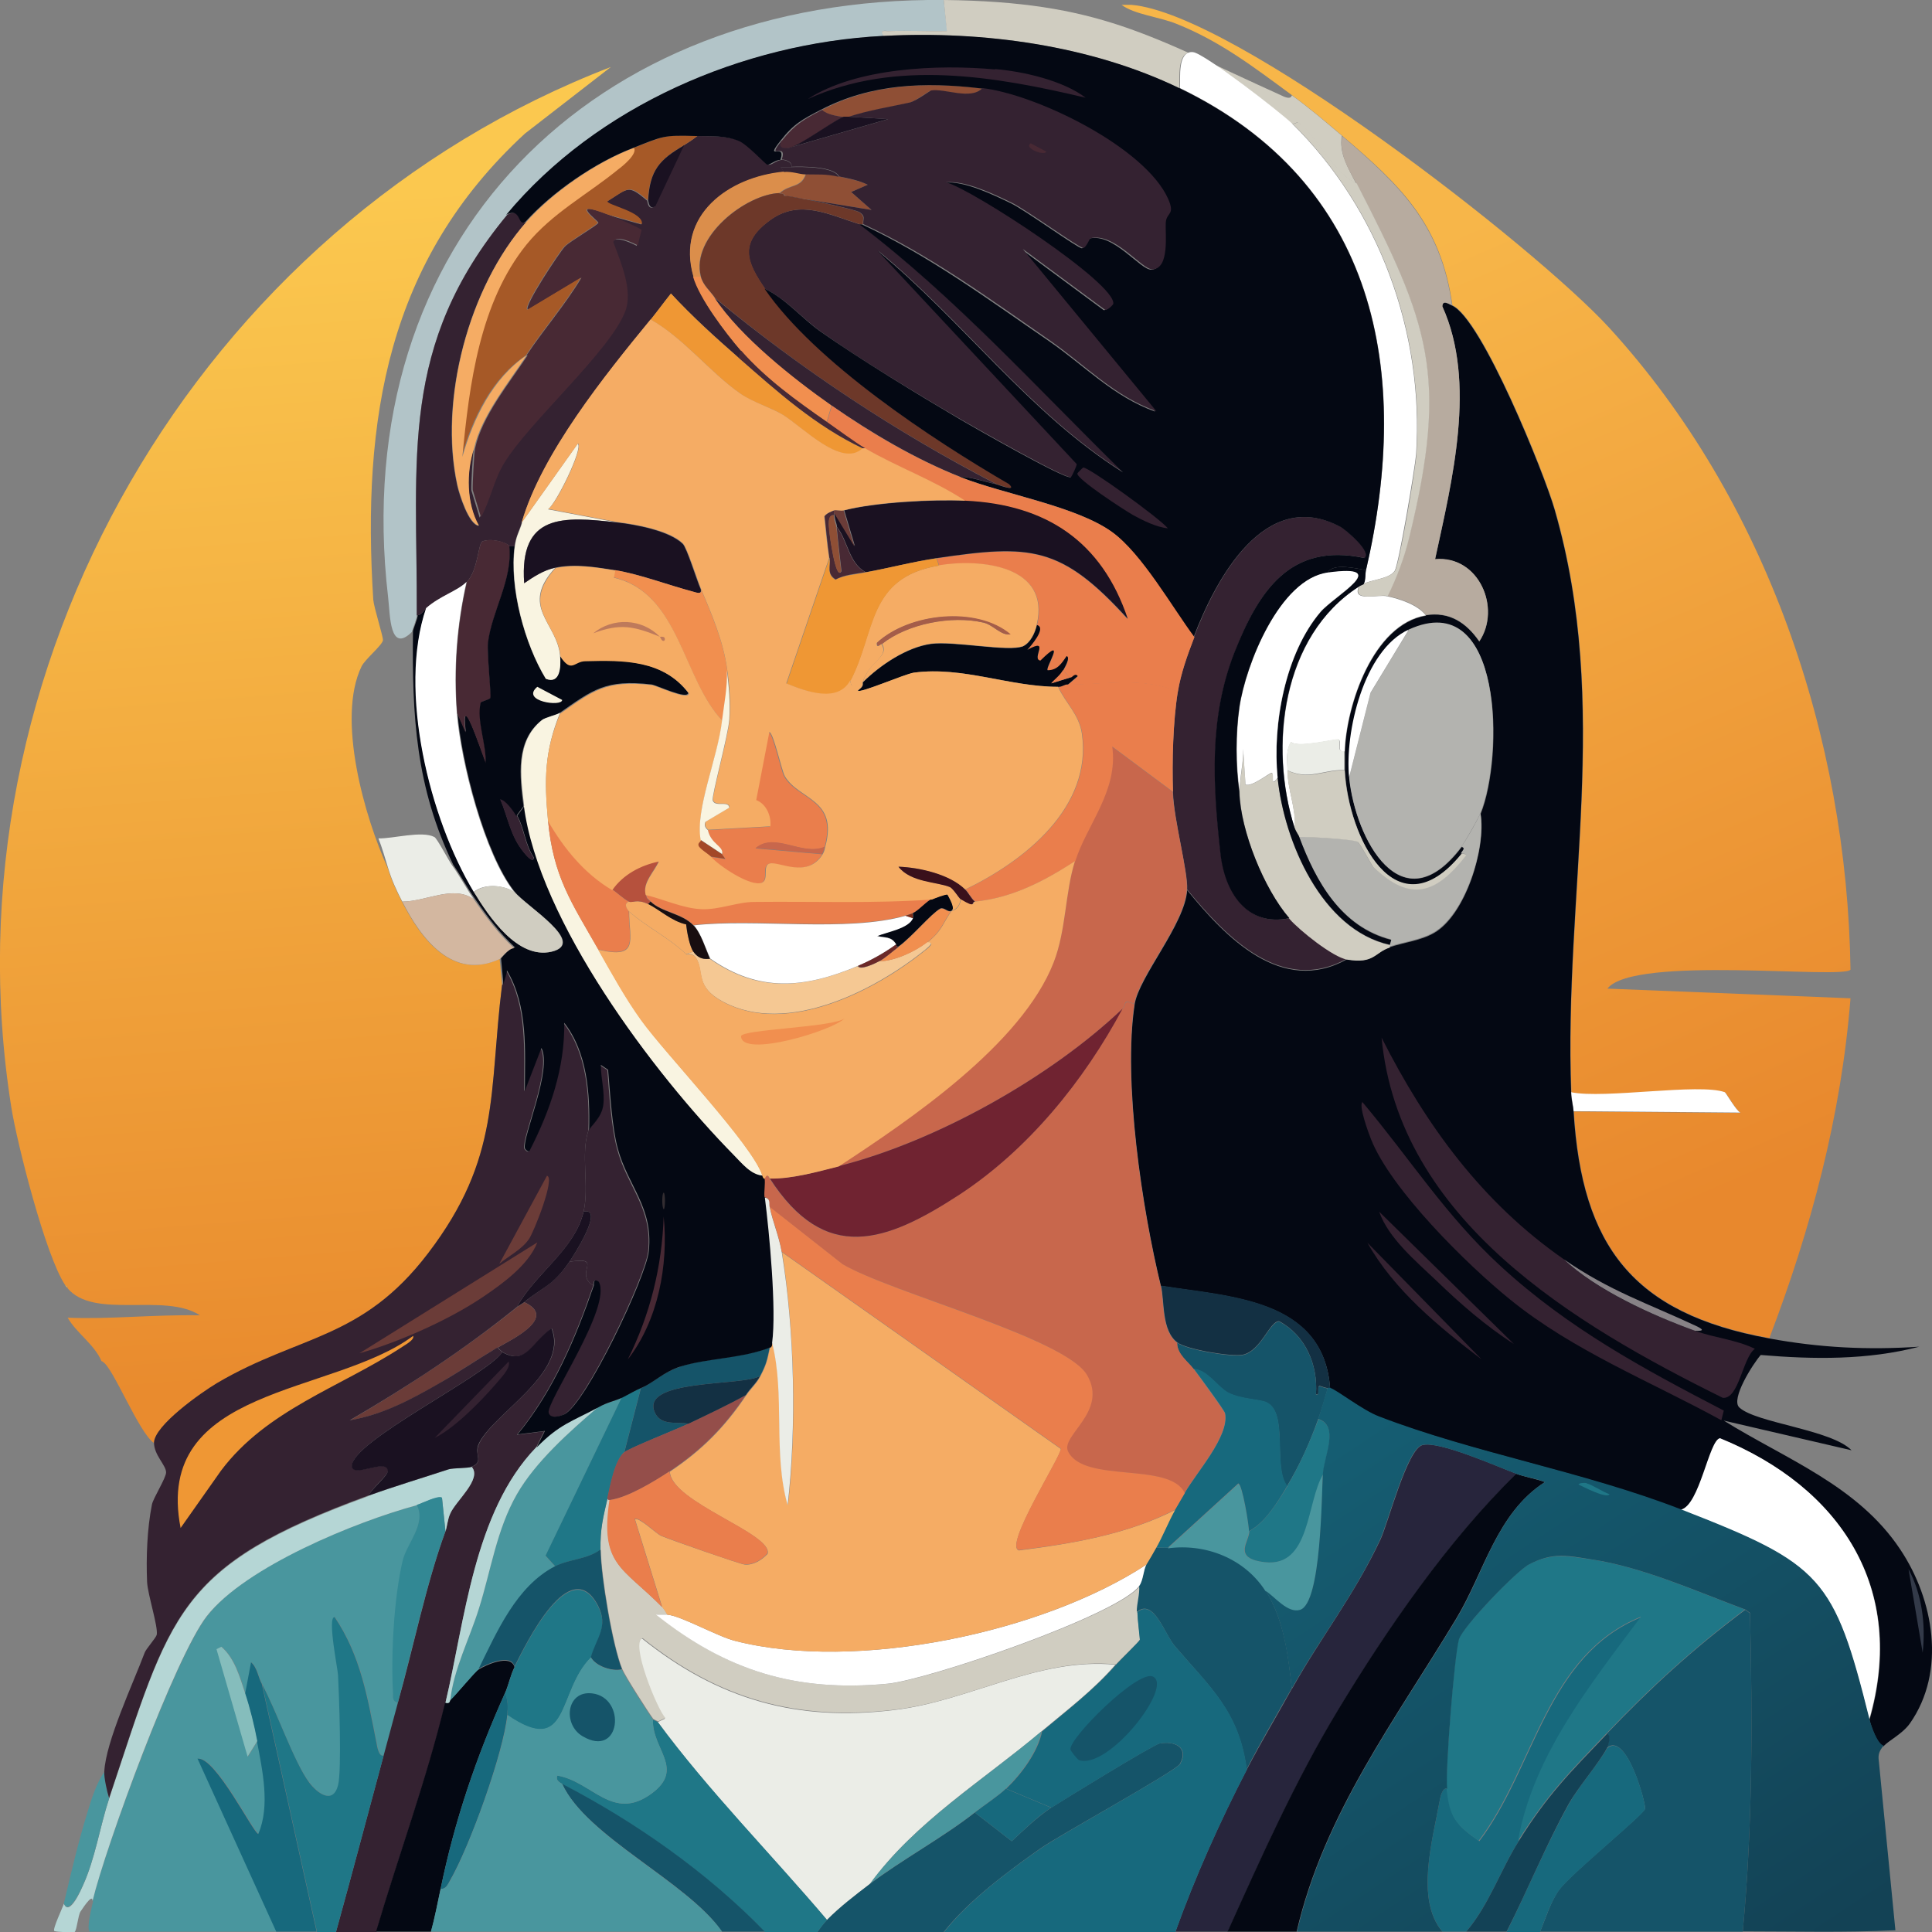 <svg xmlns="http://www.w3.org/2000/svg" xmlns:xlink="http://www.w3.org/1999/xlink" id="Layer_2" viewBox="0 0 559.5 559.5"><rect x="0" y="0" width="559.5" height="559.5" fill="#808080" stroke="none"/><defs><style>      .st0 {        fill: #f18f4f;      }      .st1 {        fill: url(#linear-gradient2);      }      .st2 {        fill: url(#linear-gradient1);      }      .st3 {        fill: url(#linear-gradient3);      }      .st4 {        fill: #d3b7a0;      }      .st5 {        fill: #d0cdc1;      }      .st6 {        fill: #6b2928;      }      .st7 {        fill: #702331;      }      .st8 {        fill: #944e4a;      }      .st9 {        fill: #802d17;      }      .st10 {        fill: #b2c4c8;      }      .st11 {        fill: #ef9734;      }      .st12 {        fill: #f5ac64;      }      .st13 {        fill: url(#linear-gradient);      }      .st14 {        fill: #be7a5b;      }      .st15 {        fill: #b5d6d5;      }      .st16 {        fill: #ebede7;      }      .st17 {        fill: #b3b3af;      }      .st18 {        fill: #6b3c38;      }      .st19 {        fill: #17697d;      }      .st20 {        fill: #180e10;      }      .st21 {        fill: #333a49;      }      .st22 {        fill: #1f7787;      }      .st23 {        fill: #342231;      }      .st24 {        fill: #fff;      }      .st25 {        fill: #3a101b;      }      .st26 {        fill: #155469;      }      .st27 {        fill: #482934;      }      .st28 {        fill: #332d31;      }      .st29 {        fill: #b6513d;      }      .st30 {        fill: #1a1121;      }      .st31 {        fill: #ea7e4c;      }      .st32 {        fill: #85bdbc;      }      .st33 {        fill: #a34828;      }      .st34 {        fill: #a55d49;      }      .st35 {        fill: #f9f4e1;      }      .st36 {        fill: #a65927;      }      .st37 {        fill: #6d3829;      }      .st38 {        fill: #f5c893;      }      .st39 {        fill: #328894;      }      .st40 {        fill: #040813;      }      .st41 {        fill: #133043;      }      .st42 {        fill: #c8674c;      }      .st43 {        fill: #b7ab9f;      }      .st44 {        fill: #49969e;      }      .st45 {        fill: #db8e4b;      }      .st46 {        fill: #134256;      }      .st47 {        fill: #8f4f35;      }      .st48 {        fill: #878286;      }      .st49 {        fill: #27253c;      }    </style><linearGradient id="linear-gradient" x1="153.8" y1="486.9" x2="26.4" y2="193.6" gradientTransform="translate(559.5 559.9) rotate(-180)" gradientUnits="userSpaceOnUse"><stop offset="0" stop-color="#f7b649"></stop><stop offset=".9" stop-color="#e8882d"></stop></linearGradient><linearGradient id="linear-gradient1" x1="540.2" y1="187.7" x2="540.2" y2="186.9" gradientTransform="translate(559.5 559.9) rotate(-180)" gradientUnits="userSpaceOnUse"><stop offset="0" stop-color="#fbc84f"></stop><stop offset="1" stop-color="#e98b2e"></stop></linearGradient><linearGradient id="linear-gradient2" x1="478.6" y1="501.8" x2="451.8" y2="161.6" gradientTransform="translate(559.5 559.9) rotate(-180)" gradientUnits="userSpaceOnUse"><stop offset="0" stop-color="#fbc84f"></stop><stop offset="1" stop-color="#e98b2e"></stop></linearGradient><linearGradient id="linear-gradient3" x1="169.6" y1="143.3" x2="61.1" y2="-20.9" gradientTransform="translate(559.5 559.9) rotate(-180)" gradientUnits="userSpaceOnUse"><stop offset="0" stop-color="#155d72"></stop><stop offset="1" stop-color="#134255"></stop></linearGradient></defs><g id="Layer_1-2"><g id="Generative_Object"><g><g><path class="st13" d="M374.2,27.6c-10.9-8-20.7-15.6-33.5-20.7-4.9-2-12.2-2.7-15.9-5.5.9,0,1.8,0,2.8,0,29.9,2.4,116.9,70,138.5,93.6,45.5,49.8,68.8,118.7,69.8,185.8-2.1,2.9-62.8-4.3-70.4,5.5l70.4,2.8c-2.7,34-11.4,66.7-23.5,98.4-39.5-7.2-54.2-26.7-56.6-65.6l48.3.4c-1.2-.5-4.1-5.7-4.5-5.9-7.5-2.7-35,2-44.5,0-2.2-57.5,11.7-111.7-4.8-168.9-2.9-10.2-21.1-55.3-29.7-59.1-3.3-23.6-15.1-34.8-31.8-49-4.7-4-9.5-8.1-14.5-11.7h0Z"></path><path class="st24" d="M455,316.3c9.6,2,37.1-2.7,44.5,0,.3.1,3.3,5.4,4.5,5.9l-48.3-.4c-.1-1.7-.6-3.6-.7-5.5h0Z"></path></g><g><g><path class="st2" d="M19.5,373c0-.1.1-.3.2-.4-.2-.1-.5-.3-.8-.4,0,.1.2.3.3.4,0,.1.2.2.3.4h0Z"></path><path class="st1" d="M57.8,380.9c-13.7-.2-26.2,1.2-38.2.7,2.4,4.3,7.8,7.8,9.8,12.6.2,0,.3.1.4.2,3,1.7,10.4,20.5,14.8,23.5.1-5,13.6-14.5,18.3-17.3,23.8-14,41.9-12.4,61.1-37.6,21.1-27.7,17.5-46.4,21.4-77.7l-.7-7.6c-13.8,6.4-22.9-6-28.3-16.6-1.7-3.3-3-6.1-4.1-9.7-6.7-14.7-14.9-43.3-7.6-58.4,1-2.1,6-6.1,6.2-7.6.1-1-2.6-9.4-2.8-11.7-3.3-52.3,4-98.2,43.9-135l24.9-19.3C57.6,65.3-17,193.5,3.3,320.8c1.6,10.1,9.9,43,15.6,51.4.2.1.5.3.8.4,0,.1-.1.3-.2.4,7.7,9.3,28.1,1.2,38.4,7.9h0Z"></path></g><g><path class="st40" d="M412.9,178.2c6.8-1.1,11.7,2.1,15.5,7.6,6.5-9.6-.1-25-12.8-23.8,4.9-22.7,12.1-51.2,2.1-73.2,0-2,1.8-.8,2.8-.3,8.6,3.8,26.8,48.9,29.7,59.1,16.5,57.1,2.6,111.4,4.8,168.9,0,1.9.6,3.8.7,5.5,2.4,38.9,17.2,58.4,56.6,65.6,14.7,2.7,28.5,3.4,43.5,2.4-14.9,3.9-30.6,3.7-45.9,2.4-2.2,2.5-8.8,12.8-6.2,15.2,4.8,4.5,26.7,6.4,32.5,12.4l-37-8.6c18,11.2,38.8,18.8,51.1,37.3,9.7,14.5,13.4,35.3,2.8,50.4-2.2,3.1-6.4,5.1-7.6,6.6-1.8-.3-3.6-5.6-4.1-7.6,11-38.1-8.4-67.3-43.2-81.5-3.2.5-5.8,19.6-11.4,20.7-28.2-11-59.8-16.4-87.4-26.9-4.7-1.8-11.7-7.4-14.2-8.3-1.9-26-29-26.5-49-29.7-5.4-22.1-11-59.1-7.6-81.5,1.2-8,14.6-23.3,15.2-33.1,11.1,13.6,27.3,30.6,46.3,20,7.9,1.4,7.9-2,12.4-3.5,4.2-1.4,9-1.9,12.8-4.1,9.1-5.2,15.1-24.5,13.5-34.5,6.7-16.4,6.7-65.6-20.7-53.2-13,5.9-18.5,30-17.3,42.8,1.7,17.7,15.1,43,32.5,20,1.7.5,0,1.5,0,2.1-19.1,23.4-32.8-5.1-33.8-24.2,0-1.8,0-3.7,0-5.5.4-13.3,8.1-36.8,23.5-39.4h0Z"></path><g><g><path class="st23" d="M490.9,385.4c5.8,2.1,11.7,2.5,17.3,5.2-3.6,2.7-4.6,14.7-9.3,14.2-43.1-21.3-93.8-51.5-98.8-104.3,12.9,25.5,29.2,47.8,52.8,64.2,9.3,8.9,25.5,16.2,38,20.7h0Z"></path><path class="st23" d="M394.5,319.1c13.8,16.4,24.2,33,40.1,47.6,19.6,18,41.3,29.7,64.6,41.8l-.7,2.8c-20.6-11.3-42.7-20-61.1-34.9-12.4-10-34.7-32-40.4-46.6-.6-1.5-3.7-9.8-2.4-10.7h0Z"></path><g><path class="st23" d="M399.4,350.9l39,38.3c-8-5.1-15.7-11.8-22.4-18.3-5.9-5.6-13.9-12.3-16.6-20h0Z"></path><path class="st23" d="M429.1,393.7c-12.5-9.5-25.4-20.1-33.1-33.8l33.1,33.8Z"></path><path class="st48" d="M490.9,385.4c-12.5-4.5-28.7-11.9-38-20.7,13.3,9.2,24.2,12.7,38.3,19.3,2.1,1,2.4,1.5-.3,1.4h0Z"></path></g></g><path class="st21" d="M556.8,478.6l-4.1-24.2c3.9,7.3,5,16,4.1,24.2Z"></path></g></g></g></g><g><path class="st24" d="M486.7,437.2c5.5-1.1,8.2-20.2,11.4-20.7,34.8,14.2,54.2,43.4,43.2,81.5-10.2-41.2-13.8-44.9-54.6-60.8h0Z"></path><path class="st16" d="M192.5,497.6c-2.2-2.3-10.3-21.9-6.6-23.1,22.1,17.7,44.9,24.2,73.2,20.7,21.7-2.6,41.6-15.3,63.9-13.1-6.4,7.4-14,13.1-21.4,19.3-16.9,14.2-36.6,26.2-49.7,44.2-4.3,3.3-8.6,6.5-12.4,10.4-16-18.8-34.5-37.5-49-57.3l2.1-1Z"></path><path class="st5" d="M173.9,448.9c-.1-6.3.7-9.3,2.1-15.2-.1.8.7.6.7.7-2.9,19,3.5,19.3,15.2,31.1.5.5,1,1.5,1.4,2.1-1,0-2.1,0-3.1,0,20.2,16.3,40.4,22.5,67,20,11.8-1.1,66.7-19.9,72.9-28.3.2,2.6-.6,5-.7,7.6,0,1.8.8,7.5.7,7.9-.1.5-5.9,6-6.9,7.2-22.3-2.2-42.2,10.5-63.9,13.1-28.4,3.4-51.1-3-73.2-20.7-3.7,1.2,4.3,20.8,6.6,23.1l-2.1,1c0,0-1.3-.6-1.4-.7-1.6-2.2-8.2-12.5-9-14.5-2.8-6.9-6.1-27-6.2-34.5h0Z"></path><g><path class="st44" d="M26.8,550.5c3.9-15.8,24-70.7,33.2-82.5,11.1-14.4,43.2-27.4,60.8-32.1,2.7,5.6-3,11.2-4.1,16.2-2.4,10.5-3.3,27.1-2.8,38,0,1.3-.4,2.6,1.4,3.1-1.4,5-2.8,10.1-4.1,15.2-1.5.4-1.9-2.8-2.1-3.8-2.6-13-4.5-25-12.1-36.3-2.2-.1,1,15.5,1,16.9.3,5.8,1.1,27.5,0,31.8-1.5,5.7-6,2.3-8.3-.7-4.5-5.7-9.6-21-13.8-28.7-1-1.7-1.3-4.7-3.1-6.2l-1.7,9c-1.6-4.8-3-10.1-6.9-13.5l-1.4.7,9,31.1,2.8-4.5c1.5,8.6,3.9,18.8.4,26.9-1.4,0-12.4-22.4-17.6-21.8l22.8,50.1c-18.1,0-36.1,0-54.2,0-1.1-.8.7-7.6,1-9h0Z"></path><path class="st26" d="M465.3,502.1c13.1-13.7,24.8-24.4,40.1-35.9l1.4,1c.7,30.8.8,61.5-2.1,92.2-19.6,0-39.2,0-58.7,0,1.7-4,3-8.6,5.5-12.1,3.4-4.7,24.5-21.8,24.9-23.5.3-1.4-5.4-22.6-11.1-17.6.3-.6,1.4-3.8,0-4.1h0Z"></path><path class="st49" d="M374.2,489c8.2-14.7,18.1-27.2,25.6-43.2,2.3-5,7.7-26,12.1-27.3,4.7-1.4,21.9,6.3,27.3,8.3-19.7,19.2-37.5,45-51.8,68.7-12.3,20.4-22,42.2-31.8,63.9-5.1,0-10.1,0-15.2,0,5.6-15.6,13-32.2,20.7-47,4.1-7.9,8.8-15.7,13.1-23.5h0Z"></path><path class="st23" d="M164.9,365.4c10.3-1.5,1.1,3.2,6.9,6.9-5.3,15.4-11.7,30.5-22.1,43.2l7.9-1-2.4,4.8c-18,18.7-20.6,50.4-26.2,73.9-5.4,22.4-13.6,44.2-20,66.3-3.9,0-7.8,0-11.7,0,4.7-17,9.2-34.1,13.8-51.1,1.4-5.1,2.7-10.1,4.1-15.2,4.5-15.9,8.2-34.5,13.8-49.7.5-1.4.6-3.5,1.4-5.2,1.6-3.6,9.3-10,6.2-13.5,3.7-1.6.6-3.3,2.1-6.6,3.9-8.8,26.3-20.7,21.1-33.5-5.7,4.1-7.2,10.8-14.2,6.9,0,0-1.4-1.1-1.4-1.4,4.4-2.5,17.2-8.7,7.6-13.1,5.8-4.7,8.2-4.7,13.1-11.7h0Z"></path><path class="st40" d="M439.1,426.8c2.7,1,5.6,1.4,8.3,2.4-14,9-17.6,26.1-25.6,39.4-17.6,29.3-38.3,56.4-46.3,90.8-6.7,0-13.4,0-20,0,9.8-21.7,19.5-43.5,31.8-63.9,14.3-23.7,32.1-49.5,51.8-68.7h0Z"></path><path class="st26" d="M304.4,523.5c3.6-2.3,29.6-18.3,31.4-18.6,4.3-.8,8.5,1.1,5.9,5.9-1.1,2.1-34.7,20.5-40.4,24.5-9.5,6.7-20.8,15.1-28,24.2-12.2,0-24.4,0-36.6,0,.8-1.1,1.8-2.5,2.8-3.5,3.8-3.8,8.1-7.1,12.4-10.4,9.4-7.1,21.4-13.6,30.4-20.7l10.7,8.3c3.4-3.2,7.5-7.1,11.4-9.7h0Z"></path><path class="st22" d="M162.8,516.6c0-.1-2.1-.8-1.4-2.4,10.1,1.7,16,13.5,27.3,5.2,9.8-7.2,0-12.9.4-21.4,0,0,1.3.6,1.4.7,14.6,19.8,33.1,38.5,49,57.3-1,1-1.9,2.4-2.8,3.5-5,0-10.1,0-15.2,0-16.7-17.2-37.6-31.8-58.7-42.8h0Z"></path><path class="st15" d="M106.9,433.1c7.5-2.7,15.5-5.1,23.1-7.6,1.3-.4,5.7-.3,6.6-.7,3.1,3.5-4.6,9.8-6.2,13.5-.8,1.7-.9,3.8-1.4,5.2l-1-9.7c-1-.8-6.1,1.7-7.3,2.1-17.5,4.7-49.6,17.8-60.8,32.1-9.2,11.8-29.3,66.7-33.1,82.5,0-2.5-3.3,2.9-3.5,3.1-.7,1.1-1.1,5.6-1.7,5.9-.4.2-5.5,0-5.9-.3-.5-.6,2.5-6.9,2.8-7.9,1.6,3.9,5.1-4.3,5.5-5.2,3.6-7.9,4.9-17,7.6-25.2,18-53.8,19.2-67.2,75.3-87.7h0Z"></path><path class="st22" d="M75.8,487.6c4.2,7.6,9.4,22.9,13.8,28.7,2.3,3,6.8,6.4,8.3.7,1.1-4.2.3-26,0-31.8,0-1.5-3.2-17-1-16.9,7.6,11.3,9.5,23.3,12.1,36.3.2,1,.6,4.2,2.1,3.8-4.6,17-9.1,34.1-13.8,51.1h-5.5s-15.9-71.8-15.9-71.8h0Z"></path><path class="st40" d="M138.6,483.5c1.9-1.2,9.3-4.7,10.4-.7-1.2,2.3-1.7,5.2-2.8,7.6-8.3,18.5-14.5,36.7-18.6,56.6-.9,4.2-1.6,8.3-2.8,12.4-5.3,0-10.6,0-15.9,0,6.5-22.1,14.6-43.9,20-66.3,1.3.4,1.1-.5,1.4-.7,1.9-1.8,7.1-8.2,8.3-9h0Z"></path><path class="st19" d="M419.1,518c.9,8.3,2.4,10.3,9.3,15.2,16.2-21.3,19.4-53.8,47-64.9-14.6,19.7-31.1,40.2-35.6,64.9-5.3,8.4-8.6,18.5-15.2,26.2h-6.9c-7.9-9.5-2.8-26.6-.7-38.3.1-.7.8-3.6,2.1-3.1h0Z"></path><path class="st19" d="M71,490.4l1.7-9c1.8,1.5,2.1,4.5,3.1,6.2l15.9,71.8c-3.9,0-7.8,0-11.7,0l-22.8-50.1c5.2-.6,16.2,21.7,17.6,21.8,3.5-8.1,1.2-18.4-.4-26.9-.8-4.3-2.1-9.6-3.5-13.8h0Z"></path><path class="st19" d="M476.4,523.9c-.4,1.7-21.4,18.7-24.9,23.5-2.5,3.5-3.9,8.1-5.5,12.1h-9.7c6.1-12.2,11.4-25.1,18-37,3-5.4,8.4-11.4,11.1-16.2,5.7-5,11.4,16.2,11,17.6Z"></path><path class="st46" d="M439.8,533.2c8.4-13.5,15-20,25.6-31.1,1.4.3.3,3.5,0,4.1-2.6,4.8-8,10.8-11.1,16.2-6.6,11.9-11.8,24.8-18,37-3.9,0-7.8,0-11.7,0,6.6-7.7,9.9-17.8,15.2-26.2h0Z"></path><path class="st26" d="M162.8,516.6c21.2,11,42,25.6,58.7,42.8-4.1,0-8.3,0-12.4,0-10-14.5-39.3-27.5-46.3-42.8h0Z"></path><path class="st44" d="M18.5,551.2c2.1-8.9,4.2-17.9,6.9-26.6,1-3.4,2.7-8.6,4.8-11.4,0,1.7.8,5.9,1.4,7.6-2.7,8.2-4,17.3-7.6,25.2-.4.9-4,9-5.5,5.2h0Z"></path><path class="st41" d="M336.2,372.3c20.1,3.2,47.1,3.7,49,29.7-.2,0-.4,0-.7,0-1.1-.2-2.3-.7-2.4-.7-.8.4.3,3.1-1,2.4.6-8.4-3-17-10.7-21.1-2.7,0-5.2,8.5-10.4,9.7-3.3.7-16.3-1.5-19-3.5-4.7-3.5-3.7-12.1-4.8-16.6h0Z"></path><path class="st22" d="M419,518c-.5-5.1,2.1-38.5,3.4-43.2,1.1-3.6,16.8-19.9,20.4-21.8,6.8-3.4,10.9-2.4,18-1.4,14.9,2.2,30.5,9.3,44.5,14.5-15.2,11.5-27,22.2-40.1,35.9-10.6,11.1-17.1,17.6-25.6,31.1,4.4-24.7,21-45.3,35.6-64.9-27.6,11.2-30.8,43.6-47,64.9-6.9-4.9-8.4-6.9-9.3-15.2h0Z"></path><path class="st26" d="M338.2,448.2c11-1.5,22.2,2.9,28.3,12.4,5.3,8.3,6.6,18.8,7.6,28.3-4.4,7.8-9,15.5-13.1,23.5-2.2-16.8-10.8-24-20.7-35.6-3.1-3.5-6.1-14.1-11.1-10,0-2.6.9-5,.7-7.6,1.2-1.7,1.2-4.6,2.1-6.2s1.9-3.2,2.8-4.8c1.1-.1,2.3.1,3.4,0h0Z"></path><path class="st26" d="M341,388.9c2.7,2,15.7,4.2,19,3.5,5.1-1.1,7.7-9.6,10.4-9.7,7.7,4,11.3,12.7,10.7,21.1,1.3.6.2-2.1,1-2.4.1,0,1.3.5,2.4.7-.9,3-1.7,6.1-2.8,9-2.4,6.7-5.3,13.2-9,19.3-4.2-5.4.5-21.1-5.9-24.2-2-1-7.4-.9-11.1-2.8-3-1.5-6-6.6-10-6.9-1.6-2.1-4.9-4.3-4.8-7.6h0Z"></path><path class="st44" d="M361.7,443.4c0,3-5.1,7.9,4.5,9,13.3,1.5,12-17.6,16.9-25.5-.3,5.9-.4,37.4-6.6,39.4-3.6,1.1-7.3-3.8-10-5.5-6.1-9.5-17.4-13.9-28.3-12.4l20.4-18.6c1.2.2,3.1,12.2,3.1,13.8h0Z"></path><path class="st22" d="M372.8,430.3c3.7-6.2,6.5-12.6,9-19.3,6.2,2,1.7,10.8,1.4,15.9-4.9,8-3.6,27-16.9,25.5-9.6-1.1-4.4-6-4.5-9,4.6-2.4,8.4-8.7,11.1-13.1h0Z"></path><g><path class="st3" d="M384.5,401.9c.2,0,.5,0,.7,0,2.4.9,9.4,6.5,14.2,8.3,27.5,10.6,59.1,15.9,87.4,26.9,40.8,15.9,44.3,19.5,54.6,60.8.5,2.1,2.4,7.3,4.1,7.6-1.2,1.5-1.7,2.5-1.4,4.5l4.8,49c-14.7.7-29.5.3-44.2.3,2.9-30.7,2.8-61.4,2.1-92.2l-1.4-1c-14-5.2-29.7-12.3-44.5-14.5-7.1-1.1-11.2-2.1-18,1.4-3.6,1.8-19.3,18.1-20.4,21.8-1.3,4.6-4,38.1-3.4,43.2-1.3-.5-2,2.4-2.1,3.1-2.1,11.7-7.2,28.9.7,38.3-14,0-28.1,0-42.1,0,8-34.4,28.7-61.5,46.3-90.8,8-13.3,11.5-30.4,25.5-39.4-2.7-1.1-5.6-1.4-8.3-2.4-5.4-2-22.6-9.7-27.3-8.3-4.4,1.3-9.8,22.3-12.1,27.3-7.4,16-17.3,28.4-25.6,43.2-1.1-9.5-2.3-20.1-7.6-28.3,2.7,1.7,6.4,6.6,10,5.5,6.2-1.9,6.2-33.4,6.6-39.4.3-5.1,4.9-13.9-1.4-15.9,1.1-2.9,1.8-6,2.8-9h0Z"></path><path class="st22" d="M459.5,429.6c1.3.2,4.9,2.6,6.6,3.1-.7,1.5-7.9-2.3-9-2.8.3-.5,1.9-.5,2.4-.4h0Z"></path></g><path class="st39" d="M120.7,435.8c1.2-.3,6.2-2.9,7.3-2.1l1,9.7c-5.6,15.3-9.4,33.8-13.8,49.7-1.8-.5-1.3-1.8-1.4-3.1-.6-10.9.3-27.4,2.8-38,1.2-5.1,6.9-10.6,4.1-16.2h0Z"></path><path class="st32" d="M71.7,508.7l-9-31.1,1.4-.7c3.9,3.4,5.3,8.7,6.9,13.5,1.4,4.2,2.7,9.5,3.5,13.8l-2.8,4.5Z"></path><path class="st44" d="M173.2,407.5c2.5-1.3,4.8-1.7,6.9-2.8l-22.1,45.9,2.8,3.1c-11.2,5.8-16.9,19-22.1,29.7-1.2.8-6.4,7.2-8.3,9,.9-8.8,5.6-17.9,8.3-26.6,3.5-11.1,5.1-22.8,11-33.1,5.4-9.4,15.3-18.2,23.5-25.2h0Z"></path><path class="st22" d="M180.1,404.7c1.9-.9,3.6-1.9,5.5-2.8l-4.8,18.6c-2.8,2.6-4,9.7-4.8,13.1-1.3,5.9-2.2,8.9-2.1,15.2-3.9,2.8-9,2.7-13.1,4.8l-2.8-3.1,22.1-45.9h0Z"></path><path class="st26" d="M197,395.7c7.9-2.5,17.9-2.4,25.9-5.5-.8,3.7-1,4.9-2.8,8.3-5.1,3-35.1.7-30.4,10.7,1.8,3.8,6.6,2.5,9.7,3.1-3.1,1.5-17.3,7.1-18.6,8.3l4.8-18.6c3.6-1.5,6.3-4.6,11.4-6.2Z"></path><path class="st15" d="M155.2,419.2c6.6-6.8,10.3-7.6,18-11.7-8.2,7-18.1,15.8-23.5,25.2-5.9,10.3-7.5,22-11,33.1-2.7,8.7-7.4,17.8-8.3,26.6-.2.2,0,1.1-1.4.7,5.6-23.5,8.2-55.2,26.2-73.9h0Z"></path><path class="st44" d="M251.9,545.6c13.2-18,32.9-30,49.7-44.2-1.2,6-6,12.4-10.4,16.6-2.3,2.2-6.3,4.8-9,6.9-9,7.1-21,13.6-30.4,20.7h0Z"></path><g><path class="st19" d="M329.3,466.9c4.9-4.1,8,6.5,11.1,10,10,11.6,18.6,18.8,20.7,35.6-7.7,14.8-15.1,31.3-20.7,47-22.3,0-44.7,0-67,0,7.2-9.1,18.4-17.5,28-24.2,5.7-4,39.3-22.5,40.4-24.5,2.6-4.8-1.6-6.7-5.9-5.9-1.8.3-27.8,16.3-31.4,18.6l-13.1-5.5c4.3-4.1,9.2-10.6,10.4-16.6,7.4-6.2,15-12,21.4-19.3,1.1-1.2,6.8-6.8,6.9-7.2,0-.4-.7-6.1-.7-7.9h0Z"></path><path class="st26" d="M333.8,485.5c6.3,2.6-12.8,27.2-21.4,24.2-.6-.5-2.3-2.5-2.4-3.1-.4-3.2,19.3-22.9,23.8-21.1h0Z"></path></g><path class="st19" d="M282.3,524.9c2.7-2.1,6.7-4.7,9-6.9l13.1,5.5c-3.9,2.5-8,6.5-11.4,9.7l-10.7-8.3h0Z"></path><path class="st22" d="M149,482.8c3.2-6.4,16.1-33.2,24.2-17.6,3.1,6-.4,9.3-2.1,14.9-9.8,9.7-5.9,29.2-24.2,16.6.2-1.9.3-4.5-.7-6.2,1.1-2.4,1.6-5.3,2.8-7.6h0Z"></path><path class="st26" d="M173.9,448.9c.1,7.6,3.4,27.6,6.2,34.5-2.8.7-7.6-.9-9-3.5,1.6-5.6,5.2-8.8,2.1-14.9-8.1-15.6-21,11.3-24.2,17.6-1-4-8.5-.5-10.4.7,5.3-10.7,10.9-23.9,22.1-29.7,4.1-2.1,9.3-2,13.1-4.8Z"></path><path class="st19" d="M127.6,547c4.1-19.9,10.3-38.1,18.6-56.6,1,1.7.9,4.3.7,6.2-1.1,11.1-10.9,38.2-16.6,48-.6,1.1-1.2,2.6-2.8,2.4h0Z"></path><g><path class="st44" d="M146.9,496.6c18.3,12.6,14.4-6.9,24.2-16.6,1.4,2.6,6.2,4.2,9,3.5.8,2,7.4,12.3,9,14.5-.4,8.5,9.4,14.2-.4,21.4-11.3,8.3-17.2-3.5-27.3-5.2-.7,1.6,1.3,2.3,1.4,2.4,7,15.4,36.2,28.4,46.3,42.8-28.1,0-56.2,0-84.3,0,1.1-4.1,1.9-8.3,2.8-12.4,1.6.2,2.1-1.3,2.8-2.4,5.6-9.8,15.5-36.9,16.6-48h0Z"></path><path class="st26" d="M168.7,502.8c-5.8-3.4-4.7-13.3,2.8-12.4,10,1.2,8.3,19-2.8,12.4Z"></path></g><path class="st19" d="M345.8,396.4c4,.3,7,5.4,10,6.9,3.7,1.9,9.1,1.8,11.1,2.8,6.3,3.1,1.7,18.7,5.9,24.2-2.6,4.4-6.4,10.7-11.1,13.1,0-1.6-1.9-13.6-3.1-13.8l-20.4,18.6c-1.1.1-2.3-.1-3.4,0,2-3.6,3.5-7.5,5.5-11,.9-1.6,1.9-3.2,2.8-4.8,3.2-5.8,13-16.4,11.7-23.1-.1-.8-7.7-11.1-9-12.8h0Z"></path><path class="st8" d="M199.4,412.3c5.6-2.7,11.1-5.3,16.6-8.3-6.2,9.2-12.8,15.9-22.1,22.1-4.5,3-12.1,7.6-17.3,8.3,0,0-.8.1-.7-.7.8-3.5,2-10.6,4.8-13.1,1.3-1.2,15.6-6.8,18.6-8.3h0Z"></path><path class="st41" d="M199.4,412.3c-3.1-.6-7.9.7-9.7-3.1-4.7-10,25.3-7.7,30.4-10.7-1.1,2.1-2.9,3.6-4.1,5.5-5.4,3-11,5.6-16.6,8.3h0Z"></path></g><g><path class="st23" d="M170.4,327.4c.3-1,3.6-3.5,4.1-7.2.5-3.9-.6-7.8-.7-11.7l2.1,1.4c.5,6.6,1.1,16.5,2.8,22.8,2.9,11,10.3,17,9,29.7-.8,7.4-18.3,44.4-24.5,47.3-1.2.5-3.8,1.4-4.5-.4-1-2.8,18.5-30.8,14.5-38-1.7-1.3-1.3,1.1-1.4,1-5.8-3.7,3.4-8.5-6.9-6.9,1.2-1.7,10.3-15.9,4.1-14.5,1.7-7.4-.9-16.7,1.4-23.5h0Z"></path><path class="st18" d="M151.8,377.1c9.6,4.5-3.2,10.6-7.6,13.1-5.7,3.3-11.3,7.1-16.9,10.4-8.2,4.7-16.4,9.1-25.9,10.7,17.2-10.1,32.8-20.3,48.4-32.8.6-.5,1.5-.9,2.1-1.4h0Z"></path><path class="st30" d="M169,350.9c6.2-1.4-2.9,12.8-4.1,14.5-4.9,7.1-7.3,7-13.1,11.7-.6.5-1.5.9-2.1,1.4,5.1-9.5,16.8-16.7,19.3-27.6h0Z"></path><g><path class="st23" d="M145.6,285.2c0-.7,1.1-2.9,1-4.1,6.2,10.5,5.1,23.1,5.2,34.9l4.8-12.4c3.2,6.2-5.5,25.7-4.8,29,0,.1,1,1.4,1.4.7,5.9-11.4,10.2-23.9,10-37,6.7,8.6,7.5,20.6,7.2,31.1-2.3,6.8.3,16.1-1.4,23.5-2.5,11-14.2,18.1-19.3,27.6-15.5,12.5-31.1,22.7-48.4,32.8,9.5-1.6,17.7-6,25.9-10.7,5.6-3.2,11.2-7,16.9-10.4,0,.3,1.3,1.3,1.4,1.4-4.8,6.8-43.6,25.8-43.5,32.8,0,3.8,10-2.3,10.4,1.4.1,1.4-5.1,5.5-5.5,7.2-56.1,20.5-57.3,33.9-75.3,87.7-.6-1.8-1.5-5.9-1.4-7.6.4-8.7,8.4-25.7,11.7-34.5.4-1.1,3.3-4.3,3.5-5.2.4-2.4-2.6-11.6-2.8-15.2-.3-7.2,0-15.4,1.4-22.5.4-1.9,4.1-7.7,4.1-9.3,0-2.1-3.5-5-3.5-8.6.1-5,13.6-14.5,18.3-17.3,23.8-14,41.9-12.4,61.1-37.6,21.1-27.7,17.5-46.5,21.4-77.7h0Z"></path><path class="st11" d="M119.6,386.8c.7,1.2-2.7,2.9-3.5,3.5-17.7,11.5-38.9,18-52.1,35.6l-11.7,16.6c-8-41.2,44-38.3,67.3-55.6h0Z"></path><path class="st18" d="M155.6,359.8c-2.5,6.5-10.1,12-15.9,15.9-9.8,6.6-24.5,13.1-35.6,16.2l51.5-32.1h0Z"></path><path class="st18" d="M153.2,358.8c-2.1,3.1-5.9,4.9-8.6,7.2l13.8-25.5c2.5.5-3.8,16.3-5.2,18.3Z"></path></g><g><path class="st40" d="M120.7,178.2c1.3,0,1.9-1.3,2.8-2.1-8.2,23.9,1,61,13.8,82.2,4.3,7.2,12.7,19.6,22.5,17.3,10.4-2.5-7.4-13.1-10.7-17.3-8.7-11-15.5-37.8-16.6-51.8l2.4,5.5c-1.6-13.2,4.2,4.9,5.9,9,1.4,3.4,2.7,6.9,4.1,10.4,2.3,5.3,2.9,10.7,6.9,15.5.1.1,2.7,3.5,2.8,1.4-2.5-3.6-2.7-8.3-4.8-12.1l2.1-2.8c4.3,33.4,37.5,77.5,60.8,101.2,2.3,2.3,4.9,5.6,8.3,5.9.3,1,.7.6.7.7.3,1.6-.2,3.8,0,5.5,1.3,10.3,3.4,32.4,2.1,42.1-.2,1.7-.7,1.3-.7,1.4-8,3.2-18,3.1-25.9,5.5-5.1,1.6-7.8,4.7-11.4,6.2-1.9.8-3.7,1.9-5.5,2.8-2.1,1-4.5,1.4-6.9,2.8-7.6,4.1-11.4,4.9-18,11.7l2.4-4.8-7.9,1c10.4-12.7,16.8-27.8,22.1-43.2,0,0-.3-2.3,1.4-1,4,7.2-15.5,35.2-14.5,38,.6,1.8,3.3.9,4.5.4,6.2-2.9,23.8-39.9,24.5-47.3,1.3-12.7-6-18.7-9-29.7-1.7-6.3-2.2-16.1-2.8-22.8l-2.1-1.4c0,3.9,1.2,7.8.7,11.7-.5,3.7-3.8,6.2-4.1,7.2.3-10.5-.5-22.5-7.2-31.1.2,13.1-4.1,25.5-10,37-.4.7-1.4-.5-1.4-.7-.7-3.3,8-22.8,4.8-29l-4.8,12.4c0-11.8,1-24.4-5.2-34.9,0,1.2-1,3.5-1,4.1l-.7-7.6c.3-.2,2.5-3.2,4.1-3.1-4.6-4.2-8.2-9.1-11.7-14.2-2.2-3.1-4-6.5-6.2-9.7-10.9-22.5-12-43.2-11.7-67.7,0-.5,1.4-3.7,1.4-4.8h0Z"></path><path class="st27" d="M181.8,393.7c6.5-13.1,9.9-26.8,10.4-41.4,1.4,14.1-1.6,30.1-10.4,41.4Z"></path><path class="st23" d="M144.9,231.4c1.7,0,4.2,3.7,4.8,4.8,2.1,3.8,2.3,8.5,4.8,12.1,0,2.1-2.7-1.2-2.8-1.4-4-4.8-4.6-10.2-6.9-15.5h0Z"></path><path class="st28" d="M192.2,350.2c-.6-.6-.5-4.8,0-4.8s.5,4.8,0,4.8Z"></path></g><path class="st24" d="M193.2,467.6c4,.3,14.5,6.3,19.7,7.6,35.1,9,89.1-2.4,119.1-22.1-.9,1.6-.9,4.6-2.1,6.2-6.2,8.4-61.1,27.2-72.9,28.3-26.6,2.5-46.7-3.8-67-20,1,0,2.1,0,3.1,0h0Z"></path><g><path class="st30" d="M145.5,391.6c6.9,3.9,8.4-2.9,14.2-6.9,5.2,12.9-17.1,24.7-21.1,33.5-1.4,3.2,1.7,5-2.1,6.6-.9.4-5.3.3-6.6.7-7.6,2.5-15.6,4.9-23.1,7.6.5-1.7,5.7-5.8,5.5-7.2-.4-3.7-10.3,2.4-10.4-1.4,0-7.1,38.7-26,43.5-32.8h0Z"></path><path class="st23" d="M143.5,400.9c-4.4,5.1-11.9,12.7-17.6,15.5l21.4-22.1c.7,2-2.6,5.1-3.8,6.6Z"></path></g><g><path class="st10" d="M119.3,183c-6.5,6.4-6.3-4.9-6.9-10C100.3,69.3,172-1,273.3,0l1,9c-5.5.1-11.1-.2-16.6,0-1.3,0-3.1-.6-1.7,1.4-40.6,2.1-83,20.2-109.1,51.8-31.5,38-26,70.4-26.2,116,0,1.1-1.4,4.4-1.4,4.8h0Z"></path><path class="st5" d="M371,27.6c.8.4,2.8,1.4,3.1,0,5,3.6,9.8,7.7,14.5,11.7-.9,5.2,1.9,9.4,4.1,13.8-6.6-3.1-10.8-12.6-15.9-16.9-1.6-1.3-.8-.5-2.8-.3-3.4-3.3-25.5-20.4-28.7-20.7-4.6-.5-3.6,7.6-3.8,10.4-25.9-12.5-57-16.7-85.6-15.2-1.4-2,.5-1.3,1.7-1.4,5.5-.2,11.1.1,16.6,0L273.3,0c45.1.5,59.4,10.3,97.7,27.6Z"></path><path class="st16" d="M112.4,251.4c-.9-2.9-1.7-5.8-2.8-8.6,4.2.1,12.6-2.3,16.2-.4.8.4,4.1,6.8,5.2,8.3,2.2,3.1,4,6.5,6.2,9.7-6-4.2-13.8.7-20.7.7-1.7-3.3-3-6.1-4.1-9.7h0Z"></path><path class="st4" d="M116.5,261.1c6.9,0,14.8-4.9,20.7-.7,3.5,5.1,7.1,10,11.7,14.2-1.7,0-3.8,2.9-4.1,3.1-13.8,6.4-22.9-6-28.3-16.6h0Z"></path><path class="st17" d="M408,182.3c27.4-12.5,27.4,36.7,20.7,53.2-.8,1.9-4.3,8-5.5,9.7-17.3,23-30.7-2.3-32.5-20l6.2-24.5,11.1-18.3h0Z"></path><path class="st23" d="M345.8,184.4c6.4-16.7,20.5-43.5,42.5-31.8,1.5.8,9.3,7.4,6.9,9-21.6-4.6-30.7,9.6-37.6,27.3-7.4,18.9-6.3,37.9-4.1,58,1.3,11.7,7.8,21.6,20,19,2.9,3.3,12.4,11,16.6,11.7-19,10.6-35.1-6.4-46.3-20,.3-5.1-3.9-20.2-4.1-28.3-.3-8.6,0-20.5,1.4-29,.9-5.5,2.8-10.7,4.8-15.9h0Z"></path><path class="st43" d="M392.8,53.2c-2.3-4.4-5.1-8.6-4.1-13.8,16.7,14.3,28.5,25.5,31.8,49-1-.4-2.7-1.7-2.8.3,10,22,2.8,50.5-2.1,73.2,12.7-1.1,19.2,14.2,12.8,23.8-3.8-5.5-8.7-8.7-15.5-7.6-2.3-3.1-7.4-4.7-11.1-5.5,2.6-5.3,4.8-11.1,6.2-16.9,11.5-46.9,5.8-61.9-15.2-102.6h0Z"></path><path class="st24" d="M374.9,239.7c-7.4-23.5-3.6-55.5,18.6-69.8-2,4.6,5.5,2.1,8.3,2.8,3.6.8,8.7,2.4,11.1,5.5-15.3,2.5-23.1,26.1-23.5,39.4-2.5.4-.7-2.7-1.7-3.4-.5-.4-11.7,2.6-13.8.7-1.6,2.5-1.1,5.5-1,8.3,0,5.7,2.5,10.9,2.1,16.6h0Z"></path><path class="st17" d="M423.2,245.2c1.3-1.7,4.8-7.8,5.5-9.7,1.7,10-4.4,29.3-13.5,34.5-3.8,2.2-8.6,2.7-12.8,4.1v-.7s.4-1.4.4-1.4c-14.5-3.7-21.8-16.9-26.6-29.7,2.3,0,15.3.6,16.9,1.4.6.3,4.2,7,4.5,7.3,10.9,10.2,18.2,7.8,26.9-3.4-.2-.6-1.4-.3-1.4-.4,0-.6,1.7-1.6,0-2.1h0Z"></path><path class="st5" d="M359,229.3c0-3.6,1.2-8.6,1-12.4l.7,10.4c1.8.7,7.2-3.6,7.6-3.4,1,.5-.5,4.5,1.7,1.4,1.8,18.3,12.7,44,32.5,48.4v.7c-4.5,1.5-4.5,4.8-12.4,3.5-4.1-.7-13.7-8.4-16.6-11.7-7.3-8.4-14.2-25.4-14.5-36.6h0Z"></path><path class="st5" d="M372.8,223.1c6.3,3.1,10.5-.2,16.6,0,1,19.1,14.8,47.5,33.8,24.2,0,0,1.1-.2,1.4.4-8.7,11.2-16.1,13.7-26.9,3.4-.3-.3-3.9-7-4.5-7.3-1.6-.8-14.7-1.5-16.9-1.4-.2-.6-.9-1.3-1.4-2.8.4-5.7-2-10.8-2.1-16.6h0Z"></path><path class="st16" d="M372.8,223.1c0-2.8-.5-5.8,1-8.3,2.1,1.9,13.3-1.1,13.8-.7,1,.8-.8,3.8,1.7,3.4,0,1.8,0,3.7,0,5.5-6.1-.2-10.3,3.1-16.6,0h0Z"></path><path class="st24" d="M408,182.3l-11.1,18.3-6.2,24.5c-1.3-12.9,4.2-36.9,17.3-42.8Z"></path><path class="st23" d="M202.2,39.4c4.1.1,8.1-.2,12.1,1.4,2.4,1,7.8,6.8,8.3,6.9.8.2,2.3-1.3,3.8-1.4,1,0,3.1.6,2.8,2.1-1,0-2.1,0-3.1,0l1,1.4c-16.1,1.5-31.4,12.6-26.2,30.4,1.8,6.3,9.4,16.4,13.8,21.4l-.7,2.1c-6.8-6-13.5-12-19.7-18.7-2,2.5-3.9,5.1-5.9,7.6-13.3,16.2-31.5,38.8-37.3,58.7-.8,2.7-1.6,3.7-2.1,6.9-.4,0-1.3,0-1.4,0-1.2-1.3-5.6-2.4-7.9-1.4-1.2.5-1.3,8.5-4.5,11.7-2.5,2.6-7.7,4-11.7,7.6-.9.8-1.5,2.1-2.8,2.1.2-45.6-5.2-78.1,26.2-116,4.4-2.3,3.3,3.4,5.5,2.1-16.7,18.9-25.4,51.6-20,76.3.6,2.7,3.3,11.3,6.2,11.7-3.5-6.5-3.7-15.4-1.4-22.4-.3,1.4-.8,10.7-.7,12.1l2.4,7.9c2.6-4.9,3.7-10.7,6.6-15.5,7.1-11.9,31-32.6,35.2-44.2,2.2-6-1.1-14-3.5-20,.8-2.2,5.9.3,7.2,1,0-.9,1.1-4.3,1-4.5-.2-.5-8.6-4.1-9.7-4.5l10,2.8c.5-3.5-10-5.5-10-6.6,6.4-4,6.1-5,11.7-.3.1,0,.2,3,2.1,1.7l8.3-17.6c1.4-.8,2.9-1.8,4.1-2.8h0Z"></path><path class="st24" d="M123.4,176.1c4.1-3.6,9.2-5,11.7-7.6-2.8,12.3-3.8,25.3-2.8,38,1.1,14,7.9,40.8,16.6,51.8-2.9-1.9-8.5-2.6-11.7,0-12.8-21.2-22-58.3-13.8-82.2h0Z"></path><path class="st27" d="M135.2,168.5c3.2-3.2,3.3-11.2,4.5-11.7,2.3-1,6.8,0,7.9,1.4,1,9.5-5.1,18.7-6.2,28-.4,3.1,1,15.2.7,15.9-.2.5-2.7,1-2.8,1.4-1.3,5.1,1.8,12.4,1.4,17.6-1.6-4.1-7.5-22.2-5.9-9l-2.4-5.5c-1-12.7,0-25.7,2.8-38h0Z"></path><path class="st5" d="M137.3,258.3c3.3-2.6,8.8-1.9,11.7,0,3.3,4.1,21.1,14.8,10.7,17.3-9.8,2.3-18.1-10.1-22.5-17.3h0Z"></path><path class="st24" d="M341.7,25.5c.2-2.8-.8-10.8,3.8-10.4,3.2.3,25.3,17.4,28.7,20.7,25.1,24.7,38.2,60.5,35.9,95.7-.3,3.8-5,31.9-6.2,33.8-1.5,2.4-7.1,2.6-9,3.8.6-1.3.4-2.9.7-4.1,13.4-57.5,3-112-53.9-139.5h0Z"></path><path class="st5" d="M374.2,35.9c1.9-.2,1.1-1,2.8.3,5.1,4.3,9.2,13.8,15.9,16.9,20.9,40.6,26.7,55.6,15.2,102.6-1.4,5.8-3.6,11.6-6.2,16.9-2.7-.6-10.2,1.9-8.3-2.8.4-.2,1-.5,1.4-.7,1.9-1.2,7.4-1.4,9-3.8,1.3-1.9,6-30,6.2-33.8,2.3-35.2-10.8-71-35.9-95.7h0Z"></path><path class="st40" d="M384.5,165.8c1.6-2.9,8.5-1.1,11.1-.7-.3,1.2,0,2.9-.7,4.1-.4.2-1,.4-1.4.7-22.3,14.3-26.1,46.2-18.6,69.8.5,1.4,1.2,2.1,1.4,2.8,4.8,12.8,12.1,26,26.6,29.7l-.4,1.4c-19.8-4.4-30.6-30-32.5-48.3-1.5-15.4,2.2-36,12.4-48,4-4.7,21.2-14,2.1-11.4h0Z"></path><path class="st24" d="M384.5,165.8c19.1-2.6,1.9,6.7-2.1,11.4-10.2,12-14,32.6-12.4,48-2.3,3.1-.8-.9-1.7-1.4-.4-.2-5.8,4.2-7.6,3.4l-.7-10.4c.2,3.8-1.1,8.8-1,12.4-1.1-7.7-1.1-16.9,0-24.5,1.8-12.2,11.6-37.1,25.6-39h0Z"></path><path class="st27" d="M152.5,102.9c5-7.6,11.2-14.6,15.9-22.5l-15.5,9.3c-1.5-.7,9.4-17,10.7-18.3,1.7-1.7,9.7-6.3,9.7-6.9s-8.9-6.9,2.8-2.4c1.1.4,9.5,4,9.7,4.5,0,.2-1,3.5-1,4.5-1.4-.7-6.5-3.3-7.2-1,2.3,6.1,5.7,14,3.5,20-4.3,11.5-28.1,32.3-35.2,44.2-2.9,4.8-3.9,10.6-6.6,15.5l-2.4-7.9c-.1-1.4.4-10.7.7-12.1,2-9.3,10-19,15.2-26.9h0Z"></path><path class="st36" d="M183.5,42.8c8.9-3.4,8.7-3.8,18.6-3.5-1.3,1-2.8,2-4.1,2.8-7,4.1-9.8,7.2-10.4,15.9-5.6-4.7-5.3-3.7-11.7.3,0,1.1,10.5,3.1,10,6.6l-10-2.8c-11.7-4.5-2.8,1.9-2.8,2.4s-8,5.2-9.7,6.9c-1.3,1.3-12.2,17.6-10.7,18.3l15.5-9.3c-4.7,7.9-10.9,14.9-15.9,22.5-10,6.7-15.5,18.3-18.6,29.3,2-20.9,5.1-44.6,18.6-61.5,7.4-9.1,17.7-14.5,26.6-21.8,1-.9,5.5-4.5,4.5-6.2h0Z"></path><path class="st12" d="M152.5,64.2c7.6-8.6,20.3-17.3,31.1-21.4,1.1,1.8-3.4,5.4-4.5,6.2-8.9,7.3-19.2,12.7-26.6,21.8-13.6,16.8-16.6,40.6-18.6,61.5,3.2-11.1,8.7-22.7,18.6-29.4-5.2,7.9-13.2,17.7-15.2,26.9-2.3,7-2.2,16,1.4,22.4-3-.5-5.6-9.1-6.2-11.7-5.4-24.7,3.3-57.4,20-76.3h0Z"></path><path class="st45" d="M227.1,49.7c2.5-.2,4.6.6,6.2.7-1.4,4.1-4.6,2.8-7.6,5.5-9.7.3-25.8,12.7-22.8,24.2h-2.1c-5.1-17.8,10.2-28.9,26.2-30.4h0Z"></path><path class="st0" d="M200.8,80.1h2.1c.7,2.6,2.8,4.2,4.1,6.2,7.4,11.2,22.8,23.3,33.8,31.1l-1.4,4.8c-8.9-6.2-17.6-12.5-24.9-20.7-4.4-5.1-12-15.1-13.8-21.4h0Z"></path><path class="st30" d="M187.7,58c.5-8.7,3.3-11.8,10.4-15.9l-8.3,17.6c-1.9,1.3-2-1.6-2.1-1.7h0Z"></path><g><path class="st40" d="M147.6,158.2c0,0,.9,0,1.4,0-1.6,11.9,2.9,28.3,9,38.3,4.2,1.7,4.4-3.4,4.1-6.6,3.3,4.9,4,1.4,7.2,1.4,11.2-.2,22.6-.3,30,9.3-.1,2.2-9.3-2.3-10.7-2.4-13.2-1.5-16.9,1.5-26.6,8.3-.8.5-4.3,1.3-5.2,2.1-7.6,6.1-6.3,16.1-5.2,24.9l-2.1,2.8c-.6-1.1-3.2-4.9-4.8-4.8-1.5-3.4-2.8-6.9-4.1-10.4.4-5.2-2.7-12.5-1.4-17.6.1-.4,2.6-.9,2.8-1.4.3-.7-1-12.8-.7-15.9,1.1-9.2,7.2-18.4,6.2-28h0Z"></path><path class="st35" d="M162.8,202.7c0,2.1-12.2.4-7.2-3.8l7.2,3.8Z"></path></g><path class="st23" d="M221.5,83.6c-5.3-7.7-7.7-13.3,1.7-20,8.5-6,16.9-1.4,25.9,1.4,27.7,21.2,51.4,47.5,76.3,71.8-27.3-17.2-46.4-43.9-71.1-64.2l57.7,61.8c0,.4-1.5,3.7-1.7,3.8-1.6.7-28.1-14.5-31.8-16.6-12.5-7.3-29.1-17.3-40.7-25.5-5.4-3.8-10.2-9.6-16.2-12.4h0Z"></path><path class="st37" d="M225.7,56c1.7,0,1.3.7,1.4.7,2.5.1,20.3,3.8,21.8,4.8,1.7,1.2.9,1.8,1,3.5h-.7c-9-2.8-17.4-7.4-25.9-1.4-9.4,6.7-7,12.3-1.7,20,14.5,21.2,48.7,43.9,70.8,56.6,2.6,2.5-3.6,0-3.8,0-29.1-15.1-56.3-33-81.5-53.9-1.4-2.1-3.5-3.7-4.1-6.2-3-11.5,13.1-23.9,22.8-24.2h0Z"></path><path class="st23" d="M207,86.3c25.2,20.8,52.4,38.8,81.5,53.9-3.4-.7-7-2.1-10.4-2.1-12.9-5.1-25.9-12.8-37.3-20.7-11-7.7-26.4-19.9-33.8-31.1h0Z"></path><path class="st47" d="M238.1,31.8c14.6-7.6,30-8.1,46.3-6.2-3.2,3.6-10.9,0-14.9.7-.4,0-4.4,3-6.2,3.5-5.9,1.3-11.9,2.3-17.6,4.1-.5,0-.9,0-1.4,0-1.9-.3-4.9-.6-6.2-2.1h0Z"></path><g><path class="st40" d="M256.1,10.4c28.6-1.5,59.8,2.7,85.6,15.2,56.9,27.5,67.2,82,53.9,139.5-2.6-.4-9.5-2.2-11.1.7-14,1.9-23.8,26.8-25.6,39-1.1,7.7-1.1,16.9,0,24.5.3,11.2,7.2,28.2,14.5,36.6-12.2,2.6-18.8-7.3-20-19-2.2-20-3.3-39.1,4.1-58,7-17.7,16.1-31.9,37.6-27.3,2.4-1.6-5.4-8.2-6.9-9-21.9-11.7-36.1,15.1-42.5,31.8-6.5-8.6-15.3-24.2-23.8-30.4-10.4-7.5-31.3-10.9-43.9-15.9,3.3,0,6.9,1.4,10.4,2.1.2,0,6.4,2.5,3.8,0-22.1-12.8-56.3-35.4-70.8-56.6,6.1,2.8,10.8,8.6,16.2,12.4,11.7,8.2,28.3,18.3,40.7,25.6,3.6,2.1,30.1,17.3,31.8,16.6.2,0,1.8-3.4,1.7-3.8l-57.7-61.8c24.7,20.3,43.8,47,71.1,64.2-24.9-24.4-48.6-50.7-76.3-71.8h.7c19.3,8.9,36.7,21.8,54.2,33.8,10.3,7.1,18.5,16,30.7,20.4l-38.7-47,23.8,17.6c.7.2,2.4-1.5,2.4-1.7.9-6-40.7-33.1-48.4-35.2,5.5-.6,13.8,3.4,19,5.9,4.1,1.9,19.5,13.1,20.7,13.1.8,0,1.9-2.7,2.1-2.8,7-1.8,14.8,9.1,18,9,5-.3,3.6-10.4,3.8-13.5.2-3.1,2.8-2.1.7-6.9-6.6-15-38.1-30.3-53.9-32.1-16.2-1.9-31.7-1.4-46.3,6.2-5.4,2.8-7.9,4.1-11.7,9-4.9,6.2,1.8.1,0,5.5-1.5,0-3,1.5-3.8,1.4-.5-.1-5.9-6-8.3-6.9-4-1.6-7.9-1.3-12.1-1.4-9.9-.3-9.7,0-18.6,3.5-10.8,4.1-23.4,12.8-31.1,21.4-2.3,1.3-1.1-4.4-5.5-2.1,26.2-31.5,68.5-49.7,109.1-51.8h0Z"></path><path class="st23" d="M288.2,20c8.2.7,19.6,3.3,26.2,8.3-26.2-6.2-55-11.2-80.5.4,14-9.1,37.7-10.1,54.2-8.6h0Z"></path><path class="st23" d="M313.7,135.4c1.5-.2,22.3,14.8,24.5,17.6-3.2-.3-7.3-2.3-10-3.8-2.5-1.4-16.5-10.5-16.2-12.1,0-.1,1.6-1.7,1.7-1.7h0Z"></path></g><path class="st27" d="M226.4,40.8c3.9-4.9,6.4-6.2,11.7-9,1.3,1.4,4.4,1.8,6.2,2.1-3.6,1.6-12.8,8.5-15.9,9-1.9.3-3.2,0-2.1-2.1h0Z"></path><path class="st47" d="M233.3,50.4c3.7,0,5.7-.2,9.7.7,2.9.7,5.6,1.1,8.3,2.4l-4.8,2.1,5.9,5.2-25.2-4.1c0,0,.3-.7-1.4-.7,3.1-2.8,6.2-1.4,7.6-5.5h0Z"></path><g><path class="st23" d="M284.4,25.5c15.7,1.8,47.2,17.1,53.9,32.1,2.1,4.8-.5,3.8-.7,6.9s1.2,13.2-3.8,13.5c-3.1.2-11-10.8-18-9-.2,0-1.3,2.8-2.1,2.8-1.2,0-16.7-11.2-20.7-13.1-5.2-2.5-13.5-6.5-19-5.9,7.7,2.1,49.3,29.3,48.4,35.2,0,.2-1.7,2-2.4,1.7l-23.8-17.6,38.7,47c-12.3-4.4-20.4-13.2-30.7-20.4-17.5-12.1-34.9-24.9-54.2-33.8-.1-1.7.7-2.2-1-3.4-1.4-1-19.3-4.7-21.8-4.8l25.2,4.1-5.9-5.2,4.8-2.1c-2.7-1.3-5.4-1.8-8.3-2.4-1.5-3-10.6-2.9-13.8-2.8.3-1.5-1.8-2.1-2.8-2.1,1.8-5.4-4.9.7,0-5.5-1.1,2,.2,2.4,2.1,2.1l28.7-8.3-11.4-.7c5.8-1.9,11.7-2.8,17.6-4.1,1.8-.4,5.9-3.4,6.2-3.5,3.9-.7,11.6,2.9,14.9-.7h0Z"></path><path class="st23" d="M229.1,48.4c3.2-.1,12.4-.2,13.8,2.8-4-.9-6-.6-9.7-.7-1.6,0-3.7-.9-6.2-.7l-1-1.4c1,0,2.1,0,3.1,0h0Z"></path><path class="st30" d="M257.1,34.5l-28.7,8.3c3.1-.5,12.2-7.4,15.9-9,.4,0,.9,0,1.4,0l11.4.7Z"></path><path class="st27" d="M303,43.9c-.6,1.4-6.7-1.1-4.5-2.4,0,0,4.5,2.4,4.5,2.4Z"></path></g></g><g><path class="st42" d="M325.1,292.2c1.3-1.3-.2-2.8,3.4-1.4-3.4,22.4,2.2,59.4,7.6,81.5,1.1,4.5.1,13.1,4.8,16.6,0,3.3,3.3,5.5,4.8,7.6,1.2,1.7,8.8,12,9,12.8,1.3,6.7-8.5,17.3-11.7,23.1-4.4-9.2-29.3-2.6-33.8-12.1-2.2-4.6,11.7-11.5,5.5-22.1-6.2-10.8-56.7-23.9-70.8-32.1l-21.1-16.6c-.2-1.1.4-2.3-1.4-2.8-.2-1.7.3-4,0-5.5.8-1.9,1.3,0,1.4,0,16.1,25,33.7,18.7,54.9,4.8,20.1-13.1,36.1-32.9,47.3-53.9h0Z"></path><path class="st42" d="M311.3,249.3c3.3-10.4,12.5-20.3,10.7-33.1l17.6,13.1c.3,8.1,4.5,23.2,4.1,28.3-.6,9.9-14,25.2-15.2,33.1-3.7-1.4-2.1,0-3.4,1.4-21,20-54,38.4-82.2,45.6,20.6-13.6,52.8-35.3,62.2-59,3.7-9.5,3.3-20.1,6.2-29.4h0Z"></path><path class="st12" d="M226.4,362.6l80.8,57c.4,1.7-16.7,28.3-12.1,29.4,15.6-2,31.1-4.6,45.2-11.7-2,3.6-3.5,7.5-5.5,11-.9,1.6-1.8,3.2-2.8,4.8-30.1,19.7-84.1,31.1-119.1,22.1-5.2-1.3-15.7-7.3-19.7-7.6-.3-.6-.9-1.6-1.4-2.1l-7.9-25.5c1.2-.7,6.3,4.3,7.6,4.8,2.3,1,22.9,8.2,24.2,8.3,2.5.2,4.9-1.3,6.6-3.1,1.7-5.8-27.9-14.9-28.3-23.8,9.3-6.2,15.9-12.9,22.1-22.1,1.3-1.9,3.1-3.5,4.1-5.5,1.8-3.4,2-4.6,2.8-8.3,0,0,.5.3.7-1.4,3.8,15,.2,31.9,4.5,47,2.6-22.7,1.9-50.5-1.7-73.2h0Z"></path><path class="st35" d="M151.8,233.4c-1.1-8.8-2.4-18.8,5.2-24.9.9-.7,4.4-1.5,5.2-2.1-4.5,11.1-4.6,19.3-3.5,31.1,1.5,16.3,6.8,23.8,14.5,37.3,3.9,6.9,7.8,13.9,12.4,20.4,7,9.9,32.6,36.5,35.2,45.2-3.4-.2-6-3.6-8.3-5.9-23.3-23.7-56.5-67.8-60.8-101.2h0Z"></path><path class="st16" d="M223.6,388.9c1.3-9.7-.8-31.8-2.1-42.1,1.8.5,1.1,1.7,1.4,2.8,1,4.7,2.7,8.4,3.5,13.1,3.7,22.7,4.3,50.5,1.7,73.2-4.3-15-.7-32-4.5-47h0Z"></path><path class="st31" d="M222.9,349.5l21.1,16.6c14.1,8.3,64.6,21.4,70.8,32.1,6.2,10.6-7.7,17.5-5.5,22.1,4.5,9.4,29.5,2.9,33.8,12.1-.9,1.6-1.9,3.2-2.8,4.8-14.1,7.2-29.6,9.8-45.2,11.7-4.6-1.1,12.5-27.7,12.1-29.4l-80.8-57c-.8-4.7-2.5-8.4-3.5-13.1h0Z"></path><path class="st7" d="M242.9,337.7c28.1-7.1,61.2-25.6,82.2-45.6-11.2,20.9-27.3,40.8-47.3,53.9-21.2,13.8-38.8,20.2-54.9-4.8,6.2.3,14-1.9,20-3.5h0Z"></path><path class="st31" d="M309.3,198.2c10.5,0,22-2.3,31.8,2.1-1.4,8.5-1.7,20.4-1.4,29l-17.6-13.1c1.8,12.8-7.4,22.7-10.7,33.2-9.1,5.8-18.1,10.6-29,11.7-1.1-.9-1.8-2.5-2.8-3.5,17.2-8.3,36.9-23.8,33.8-45.2-.8-5.4-4.8-8.9-6.9-13.5,1.2,0,1.5-.7,2.8-.7h0Z"></path><path class="st31" d="M239.5,122.3l1.4-4.8c11.4,8,24.4,15.6,37.3,20.7,12.6,5,33.5,8.4,43.9,15.9,8.6,6.2,17.4,21.8,23.8,30.4-2,5.2-3.9,10.4-4.8,15.9-9.8-4.4-21.3-2.1-31.8-2.1l2.8-2.4c-.8-1.1-1.6.6-2.1.4-.8-.4-1.4-1.7-2.1-2.1.4-.6,2.2-3.7,1-4.1-1.4,2-2.7,4.2-5.5,4.1-.9-.4,5.8-10.5-2.1-2.8-2.8-.4,3.1-6.9-3.8-3.1.8-1.1,5.6-6.4,2.8-7.2,4.2-17.3-16.3-19.3-28.3-17.3l-.7-2.1c27.2-4,36-3.6,55.2,17.6-7.5-22.4-23.5-33.1-47-34.2-9.1-6-19.6-9.7-29-15.2-3.3-2-7.7-5.3-11-7.6h0Z"></path><path class="st31" d="M176.6,434.4c5.2-.7,12.7-5.3,17.3-8.3.4,8.9,30,18,28.3,23.8-1.6,1.8-4,3.3-6.6,3.1-1.3,0-21.9-7.3-24.2-8.3-1.3-.6-6.4-5.6-7.6-4.8l7.9,25.5c-11.6-11.8-18-12.1-15.2-31.1h0Z"></path><path class="st38" d="M268.5,272.8c2.6-.2,0,1.7-.4,2.1-14.5,11.8-40.1,25.1-58.7,15.2-8.4-4.5-5.3-8.7-7.9-12.8-1-1.5-2.6-.9-2.8-1l2.1-.7c2,2.9,4.6,1.9,4.8,2.1,14,9.8,27.2,8.6,42.8,2.1.6,1.4,5.1-.8,6.2-1.4,4.5-.1,10.3-2.8,13.8-5.5h0Z"></path><path class="st31" d="M173.2,274.9c-7.7-13.5-13-21-14.5-37.3,4.6,8,10.6,15.2,18.6,20,1.2.7,3.2,2.7,4.8,3.5-1.9.8,0,2.6,0,2.8,0,8.2,3.1,13.9-9,11h0Z"></path><path class="st12" d="M187.7,261.8c3.1,1.5,6.9,5,11,5.9.2,2,1,6.4,2.1,7.9l-2.1.7c-5.3-5-11.2-7.7-16.6-12.4,0-.1-1.9-2,0-2.8.9.5,2.2-.9,5.5.7Z"></path><g><path class="st12" d="M282.3,261.1c10.9-1.1,20-5.9,29-11.7-2.9,9.2-2.5,19.9-6.2,29.4-9.3,23.7-41.6,45.5-62.2,59-6,1.5-13.8,3.7-20,3.5,0,0-.6-1.9-1.4,0,0,0-.4.3-.7-.7-2.6-8.8-28.2-35.4-35.2-45.2-4.6-6.4-8.5-13.5-12.4-20.4,12.1,2.9,9-2.8,9-11,5.4,4.7,11.3,7.4,16.6,12.4.2.1,1.8-.5,2.8,1,2.6,4.1-.5,8.3,7.9,12.8,18.6,9.9,44.2-3.4,58.7-15.2.4-.3,2.9-2.2.4-2.1,4.2-3.3,4.3-5.3,6.9-9,.2-.2,2.3-.3,2.8-3.5,4.7,2.8,3,.8,4.1.7h0Z"></path><path class="st0" d="M214.6,300.1c0-2,26.9-2.6,30-5.2-3.2,3.5-29.8,11.6-30,5.2Z"></path></g><path class="st0" d="M260.2,274.2c3.9-2.8,9.4-9.6,12.1-11,1-.5,2.2,1.1,3.1.7-2.6,3.7-2.7,5.7-6.9,9-3.5,2.7-9.3,5.4-13.8,5.5,1.6-.9,3.9-3,5.5-4.1h0Z"></path><path class="st11" d="M188.4,92.6c2-2.5,3.9-5.1,5.9-7.6,6.2,6.7,12.8,12.7,19.7,18.7,11.2,9.8,22.2,19.7,35.9,26.2-6.1,5.8-17.5-6.2-23.1-9.7-3.7-2.3-8.8-3.6-12.4-6.2-8.7-6.1-16.3-16-25.9-21.4h0Z"></path><path class="st35" d="M151.1,151.3l16.2-22.8c1.7,1.2-6.3,17.5-8.6,19l20,3.8c-15.7-1.8-28.4-2.6-26.9,17.6,2.7-1.9,5.6-3.8,9-4.5-10.5,11.4.6,15.9,1.4,25.6.3,3.2,0,8.2-4.1,6.6-6.1-10-10.6-26.4-9-38.3.4-3.2,1.3-4.2,2.1-6.9h0Z"></path><path class="st27" d="M213.9,103.6l.7-2.1c7.2,8.2,16,14.5,24.9,20.7,3.3,2.3,7.7,5.6,11,7.6h-.7c-13.7-6.5-24.7-16.4-35.9-26.2h0Z"></path><path class="st40" d="M300.3,181c2.9.8-1.9,6.2-2.8,7.2,6.9-3.8,1,2.7,3.8,3.1,7.9-7.8,1.2,2.3,2.1,2.8,2.9,0,4.1-2.1,5.5-4.1,1.2.4-.7,3.5-1,4.1-.8,1.5-2.3,2.5-3.4,3.8l5.5-1.7c.4.2,1.3-1.5,2.1-.4l-2.8,2.4c-1.2,0-1.5.7-2.8.7-14.1,0-27.6-6-41.8-4.1-2.7.4-15.7,6.1-16.2,5.2.5-.6,1.2-.9,1.4-1.7,0-.2,0-.5,0-.7,4.9-4.9,12.6-10.1,19.7-11.1,6.5-.9,22.7,2.4,26.6.7,2.3-1,3.6-4,4.1-6.2h0Z"></path><path class="st30" d="M279.6,145c23.4,1.1,39.5,11.8,47,34.2-19.3-21.2-28.1-21.6-55.2-17.6-7.1,1.1-13.7,2.9-20.7,4.1-4.9-2.7-5.1-9-8.3-13.1,0-.8-.6-1.8-.7-3.4v-.7s5.9,9.7,5.9,9.7l-3.1-10.4c9-2.3,25.8-3.2,35.2-2.8h0Z"></path><path class="st12" d="M271.9,163.7c12-2,32.5,0,28.3,17.3-.5,2.3-1.9,5.2-4.1,6.2-1.6-.8-2.3-2.4-3.5-3.4-9.8-8.3-29.4-6.2-38.7,2.4-.1,2,1.2,0,1.4.4,2.3,3.8-3.7,4.9-5.5,11.1,0,.2,0,.5,0,.7-2,0-3.4,1.5-3.5-1.4,7.3-14.1,4.8-29.7,25.5-33.2h0Z"></path><path class="st11" d="M250.5,165.8c7-1.3,13.6-3.1,20.7-4.1l.7,2.1c-20.7,3.5-18.2,19.1-25.5,33.2-3.5,6.8-12.5,3.5-18.6,1l12.4-36.3c.4,2.4-.9,4.6,1.7,6.2,2.7-1.4,5.8-1.5,8.6-2.1h0Z"></path><path class="st31" d="M309.9,196.2l-5.5,1.7c1.1-1.3,2.6-2.3,3.4-3.8.7.4,1.3,1.7,2.1,2.1h0Z"></path><path class="st30" d="M160.8,164.4c-3.3.7-6.2,2.6-9,4.5-1.4-20.2,11.2-19.4,26.9-17.6,5.3.6,15.1,2.4,19,6.2,1.2,1.2,4,10.4,5.2,13.1.5,1.8-1.6.9-2.4.7-7.1-1.9-15.3-5.1-22.5-6.2-5.7-.9-11.5-1.9-17.3-.7h0Z"></path><path class="st31" d="M204.9,240.4l18-1c.2-3.1-1.3-6.5-4.1-7.6l3.8-19.7c1.2,0,3.6,11.3,4.5,12.8,4.1,6.9,15.5,6.4,11.7,20.4-6.5,2.7-14.4-4.4-20,.4l19.3,1.7c-4.6,7.4-13,1.9-15.5,2.8-2,.7,0,4.6-2.1,5.5-3.1,1.4-12.5-4.9-14.9-7.6l4.5.7-1-1.4c.6-2.2-3.2-2.8-4.1-6.9h0Z"></path><path class="st0" d="M209.1,208.6c-11.6-12.2-12.4-37-31.4-41.4l.4-2.1c7.1,1.2,15.3,4.3,22.5,6.2.8.2,2.9,1.1,2.4-.7,3.2,7.6,6.5,15.2,7.6,23.5.2,4.9-.8,9.7-1.4,14.5h0Z"></path><path class="st31" d="M187,259c5.2,1.2,10.8,3.9,16.2,4.1,5.1.2,10.4-2,15.2-2.1,17.2-.2,34.3.5,51.5-.7-1.5.7-4,3.6-5.5,4.1-.5.2-1.6.6-2.1.7-17.3,4.9-43.3.6-61.5,2.8-3.4-3.5-9.3-3.8-12.4-6.9-1.1-1.1-.9-.5-1.4-2.1h0Z"></path><path class="st40" d="M269.9,260.4c.7-.3,4-1.6,4.5-1.4.5,1.1,2.6,4.2,1,4.8-.9.4-2.1-1.2-3.1-.7-2.7,1.5-8.2,8.2-12.1,11-.8.1-.6-.5-.7-.7-1.4-2.4-3.4-1.8-5.5-2.4,2.8-1.2,9.1-2.2,10.4-5.2.1-.3,0-1,0-1.4,1.5-.6,4-3.5,5.5-4.1h0Z"></path><path class="st29" d="M177.3,257.6c3.1-4.5,8.1-7.2,13.5-8.3-1.3,3-4.8,6.2-3.8,9.7.4,1.6.3,1,1.4,2.1l-.7.7c-3.3-1.6-4.6-.2-5.5-.7-1.6-.8-3.6-2.7-4.8-3.5h0Z"></path><path class="st27" d="M240.2,161.6c-.6-4-.9-8-1.4-12.1.7-.9,1.8-1.3,2.8-1.7v.7c0,.2,0,.5,0,.7-2.1-.3-1.5,3.4-1.4,4.5,0,1,1.9,14.9,3.5,11.7-.5-4.3-1-8.5-1.4-12.8,3.2,4.1,3.4,10.4,8.3,13.1-2.9.5-6,.7-8.6,2.1-2.7-1.7-1.4-3.8-1.7-6.2h0Z"></path><path class="st42" d="M238.1,247.3l-19.3-1.7c5.6-4.8,13.5,2.4,20-.4-.2.8-.2,1.2-.7,2.1h0Z"></path><path class="st18" d="M244.3,147.8l3.1,10.4-5.9-9.7v-.7c.5-.2,2,.2,2.8,0Z"></path><path class="st33" d="M205.6,248c-.7-.8-3.2-2.2-3.5-3.1s.8-1.1.7-1.7l6.2,4.1,1,1.4-4.5-.7h0Z"></path><g><path class="st12" d="M151.1,151.2c5.8-19.9,24-42.5,37.3-58.7,9.6,5.4,17.2,15.3,25.9,21.4,3.7,2.6,8.7,4,12.4,6.2,5.7,3.5,17.1,15.5,23.1,9.7h.7c9.4,5.5,19.9,9.2,29,15.2-9.4-.5-26.2.4-35.2,2.8-.8.2-2.2-.2-2.8,0-1,.4-2.1.8-2.8,1.7.4,4.1.8,8.1,1.4,12.1l-12.4,36.3c6.1,2.5,15.1,5.7,18.6-1,0,2.9,1.5,1.3,3.5,1.4-.1.8-.9,1.2-1.4,1.7.5.9,13.6-4.8,16.2-5.2,14.2-1.9,27.7,4.1,41.8,4.1,2.1,4.6,6.1,8,6.9,13.5,3.1,21.4-16.6,36.9-33.8,45.2-4.5-4.3-13.2-6.4-19.3-6.6,3.4,4.5,11.4,4.3,14.9,5.9,1,.4,2.6,3.2,3.1,3.5-.5,3.1-2.6,3.2-2.8,3.5,1.5-.6-.5-3.8-1-4.8-.5-.2-3.8,1.1-4.5,1.4-17.1,1.2-34.3.5-51.5.7-4.8,0-10.1,2.3-15.2,2.1-5.4-.2-11-2.9-16.2-4.1-1-3.5,2.5-6.7,3.8-9.7-5.3,1.1-10.4,3.8-13.5,8.3-8.1-4.8-14-12.1-18.6-20-1.1-11.8-1.1-20,3.5-31.1,9.7-6.8,13.4-9.8,26.6-8.3,1.4.2,10.6,4.6,10.7,2.4-7.4-9.7-18.8-9.6-30-9.3-3.2,0-4,3.6-7.2-1.4-.8-9.6-11.8-14.1-1.4-25.6,5.8-1.2,11.6-.2,17.3.7l-.4,2.1c19,4.4,19.8,29.2,31.4,41.4-1.4,11.1-7.9,25.6-6.2,34.5.1.6-1,.8-.7,1.7s2.8,2.4,3.5,3.1c2.3,2.7,11.7,9,14.9,7.6,2-.9.1-4.9,2.1-5.5,2.6-.9,11,4.6,15.5-2.8.5-.9.5-1.3.7-2.1,3.8-13.9-7.6-13.5-11.7-20.4-.9-1.5-3.3-12.7-4.5-12.8l-3.8,19.7c2.9,1.1,4.4,4.6,4.1,7.6l-18,1c0-.1-1.4-.9-.7-2.4l6.9-4.1c-.3-2.2-4.1,0-4.8-2.1-.4-1.1,4.6-19.3,4.8-23.5.3-4.8,0-9.4-.7-14.2-1.1-8.3-4.4-15.9-7.6-23.5-1.1-2.7-4-11.9-5.2-13.1-3.8-3.8-13.7-5.6-19-6.2l-20-3.8c2.4-1.5,10.3-17.8,8.6-19l-16.2,22.8h0Z"></path><path class="st25" d="M275.1,256.9c-3.5-1.5-11.4-1.3-14.9-5.9,6.1.2,14.9,2.2,19.3,6.6,1,1,1.7,2.6,2.8,3.5-1.2.1.6,2.1-4.1-.7-.5-.3-2.1-3-3.1-3.5Z"></path><path class="st35" d="M209.1,208.6c.6-4.8,1.6-9.6,1.4-14.5.6,4.8,1,9.3.7,14.2-.2,4.2-5.2,22.3-4.8,23.5.7,2.1,4.6-.1,4.8,2.1l-6.9,4.1c-.7,1.5.7,2.3.7,2.4.9,4.1,4.7,4.7,4.1,6.9l-6.2-4.1c-1.6-8.9,4.9-23.5,6.2-34.5h0Z"></path><path class="st14" d="M171.8,183.4c5.7-4.7,14.1-4.3,19.3,1-7.4-3-11.4-4-19.3-1Z"></path><path class="st14" d="M192.5,185.4c-.8.8-1.3-1-1.4-1,.1.1,1.7-.4,1.4,1Z"></path></g><path class="st24" d="M200.8,268c18.1-2.1,44.2,2.1,61.5-2.8l2.1.7c-1.2,3-7.5,4-10.4,5.2,2.2.6,4.1,0,5.5,2.4-3.5,2.5-7.1,4.5-11,6.2-15.6,6.6-28.8,7.7-42.8-2.1-1.3-2.8-2.7-7.4-4.8-9.7h0Z"></path><path class="st20" d="M187.7,261.8l.7-.7c3.1,3.1,9.1,3.4,12.4,6.9,2.2,2.2,3.5,6.8,4.8,9.7-.2-.2-2.8.8-4.8-2.1-1.1-1.5-1.9-5.9-2.1-7.9-4.2-.9-7.9-4.4-11-5.9h0Z"></path><path class="st6" d="M248.5,279.7c4-1.7,7.6-3.7,11-6.2.1.2-.1.8.7.7-1.6,1.2-3.9,3.3-5.5,4.1-1.1.6-5.6,2.8-6.2,1.4h0Z"></path><path class="st12" d="M255.4,186.5c7.4-5.9,20.1-8.4,29.4-6.2,2.9.7,5.2,3.9,7.9,3.4,1.2,1,1.9,2.6,3.5,3.4-3.9,1.7-20.1-1.6-26.6-.7-7.1,1-14.7,6.2-19.7,11.1,1.8-6.2,7.9-7.3,5.5-11.1h0Z"></path><path class="st47" d="M242.2,152.6c.4,4.3.9,8.5,1.4,12.8-1.6,3.1-3.4-10.8-3.5-11.7,0-1.1-.7-4.8,1.4-4.5,0,1.7.6,2.6.7,3.4h0Z"></path><path class="st34" d="M255.4,186.5c-.2-.3-1.5,1.6-1.4-.4,9.3-8.6,28.9-10.7,38.7-2.4-2.8.5-5.1-2.8-7.9-3.4-9.2-2.1-21.9.3-29.4,6.2h0Z"></path><path class="st9" d="M264.3,264.5c0,.4.1,1.1,0,1.4l-2.1-.7c.4-.1,1.6-.5,2.1-.7Z"></path></g></g></g></g></g></svg>